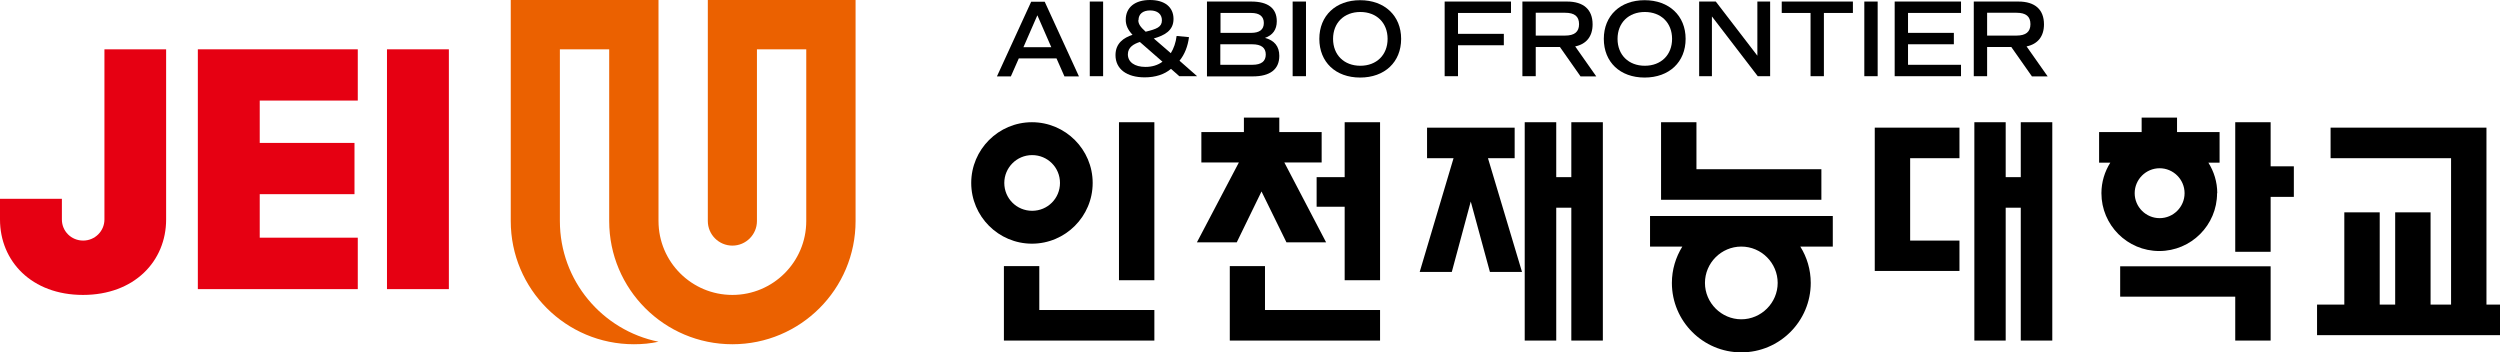 <?xml version="1.0" encoding="UTF-8"?>
<svg id="_레이어_2" data-name="레이어 2" xmlns="http://www.w3.org/2000/svg" viewBox="0 0 129.27 18.22">
  <defs>
    <style>
      .cls-1 {
        fill: #e60012;
      }

      .cls-2 {
        fill: #eb6100;
      }
    </style>
  </defs>
  <g id="_레이어_1-2" data-name="레이어 1">
    <g>
      <g>
        <path d="m54.62,3.02h-1.94l-.41.93h-.72l1.77-3.86h.7l1.77,3.86h-.75l-.41-.93Zm-1.69-.58h1.43l-.72-1.65-.72,1.65Z"/>
        <path d="m56.35.08h.69v3.86h-.69V.08Z"/>
        <path d="m60.98,3.94l-.43-.38c-.34.29-.81.44-1.36.44-.93,0-1.51-.43-1.51-1.15,0-.62.43-.9.88-1.05-.24-.26-.35-.49-.35-.78,0-.64.48-1.02,1.25-1.02s1.22.37,1.22.98-.47.85-1.02,1.01l.88.76c.15-.24.26-.55.3-.89l.64.06c-.06.47-.22.89-.49,1.22l.91.8h-.9Zm-.86-.74l-1.18-1.03c-.31.1-.62.27-.62.64,0,.4.35.65.91.65.34,0,.64-.09.88-.27Zm-1.26-2.16c0,.19.09.34.38.6.57-.14.84-.24.84-.59,0-.32-.23-.51-.61-.51s-.6.19-.6.5Z"/>
        <path d="m66.15,2.89c0,.69-.47,1.06-1.37,1.06h-2.37V.08h2.29c.87,0,1.32.35,1.32,1.02,0,.43-.21.72-.61.86.49.13.74.44.74.93Zm-3.05-1.19h1.59c.44,0,.66-.17.66-.51s-.22-.52-.65-.52h-1.59v1.03Zm2.35,1.12c0-.35-.23-.53-.7-.53h-1.65v1.06h1.66c.46,0,.69-.18.69-.53Z"/>
        <path d="m66.84.08h.69v3.86h-.69V.08Z"/>
        <path d="m68.22,2.01c0-1.2.85-2,2.11-2s2.12.8,2.12,2-.85,2-2.12,2-2.11-.8-2.11-2Zm3.53,0c0-.83-.57-1.39-1.41-1.39s-1.41.56-1.41,1.39.57,1.39,1.41,1.39,1.41-.56,1.41-1.39Z"/>
        <path d="m75.39.67v1.08h2.37v.59h-2.37v1.6h-.69V.08h3.43v.59h-2.74Z"/>
        <path d="m81.72,3.94l-1.06-1.51h-1.25v1.51h-.69V.08h2.31c.85,0,1.32.41,1.32,1.18,0,.62-.32,1.02-.9,1.14l1.09,1.55h-.82Zm-2.31-2.1h1.52c.48,0,.72-.19.72-.59s-.23-.59-.72-.59h-1.52v1.17Z"/>
        <path d="m82.93,2.01c0-1.2.85-2,2.11-2s2.12.8,2.12,2-.85,2-2.12,2-2.11-.8-2.11-2Zm3.53,0c0-.83-.57-1.39-1.41-1.39s-1.41.56-1.41,1.39.57,1.39,1.41,1.39,1.41-.56,1.41-1.39Z"/>
        <path d="m91.53.08v3.86h-.64l-2.37-3.09v3.09h-.66V.08h.86l2.15,2.8V.08h.66Z"/>
        <path d="m95.8.67h-1.49v3.27h-.69V.67h-1.49V.08h3.68v.59Z"/>
        <path d="m96.4.08h.69v3.86h-.69V.08Z"/>
        <path d="m98.66.67v1.03h2.37v.59h-2.37v1.06h2.74v.59h-3.43V.08h3.43v.59h-2.74Z"/>
        <path d="m105.06,3.94l-1.06-1.51h-1.25v1.51h-.69V.08h2.31c.85,0,1.32.41,1.32,1.18,0,.62-.32,1.02-.9,1.14l1.09,1.55h-.82Zm-2.31-2.1h1.52c.48,0,.72-.19.72-.59s-.23-.59-.72-.59h-1.52v1.17Z"/>
      </g>
      <g>
        <polygon class="cls-1" points="18.5 2.55 18.5 5.2 13.43 5.2 13.43 7.39 18.33 7.39 18.33 10.04 13.43 10.04 13.43 12.29 18.5 12.29 18.5 14.95 10.23 14.95 10.23 2.55 18.5 2.55"/>
        <rect class="cls-1" x="20.01" y="2.55" width="3.2" height="12.4"/>
        <path class="cls-1" d="m5.39,2.55h3.2v8.8c0,2.15-1.64,3.9-4.3,3.9S0,13.5,0,11.35v-1.07h3.2v1.07c0,.61.49,1.09,1.1,1.09s1.1-.49,1.1-1.09V2.55Z"/>
      </g>
      <path class="cls-2" d="m36.6,0v11.43c0,.7.57,1.27,1.27,1.27s1.27-.57,1.27-1.27V2.55h2.55v8.88c0,2.11-1.71,3.82-3.82,3.82s-3.82-1.71-3.82-3.82V0h-7.64v11.43h0s0,0,0,0c0,3.52,2.85,6.37,6.37,6.37.44,0,.86-.04,1.27-.13-2.91-.59-5.1-3.16-5.1-6.24h0s0,0,0,0V2.55h2.55v8.88h0c0,3.52,2.85,6.37,6.37,6.37s6.37-2.85,6.37-6.37h0V0h-7.64Z"/>
      <g>
        <polygon points="94.18 8.75 87.72 8.75 87.72 6.32 85.89 6.32 85.89 10.33 94.18 10.33 94.18 8.75"/>
        <path d="m85.31,12.75h1.68c-.34.55-.54,1.19-.54,1.88,0,1.98,1.61,3.59,3.59,3.59s3.59-1.61,3.59-3.59c0-.69-.2-1.34-.54-1.88h1.68v-1.58h-9.45v1.58Zm4.73,0c1.04,0,1.88.85,1.88,1.88s-.85,1.88-1.88,1.88-1.88-.85-1.88-1.88.84-1.88,1.88-1.88Z"/>
        <polygon points="81.25 9.16 80.47 9.16 80.47 6.32 78.84 6.32 78.84 17.61 80.47 17.61 80.47 10.74 81.25 10.74 81.25 17.61 82.88 17.61 82.88 6.32 81.25 6.32 81.25 9.16"/>
        <polygon points="78.32 8.18 78.32 6.6 73.79 6.6 73.79 8.18 75.16 8.18 73.41 14.06 75.07 14.06 76.05 10.42 77.04 14.06 78.7 14.06 76.94 8.18 78.32 8.18"/>
        <polygon points="104.49 9.16 103.71 9.16 103.71 6.32 102.09 6.32 102.09 17.61 103.71 17.61 103.71 10.74 104.49 10.74 104.49 17.61 106.12 17.61 106.12 6.32 104.49 6.32 104.49 9.16"/>
        <polygon points="117.41 6.32 115.58 6.32 115.58 13.02 117.41 13.02 117.41 10.18 118.61 10.18 118.61 8.6 117.41 8.6 117.41 6.32"/>
        <path d="m114.65,9.99c0-.58-.17-1.12-.46-1.58h.58v-1.58h-2.2v-.75h-1.83v.75h-2.2v1.58h.58c-.29.46-.46,1-.46,1.58,0,1.65,1.34,2.99,2.99,2.99s2.99-1.34,2.99-2.99Zm-4.27,0c0-.71.58-1.29,1.29-1.29s1.29.58,1.29,1.29-.58,1.29-1.29,1.29-1.29-.58-1.29-1.29Z"/>
        <polygon points="109.63 15.34 115.58 15.34 115.58 17.61 117.41 17.61 117.41 13.77 109.63 13.77 109.63 15.34"/>
        <polygon points="128.57 15.75 128.57 6.6 120.51 6.6 120.51 8.18 126.74 8.18 126.74 15.75 125.68 15.75 125.68 10.98 123.85 10.98 123.85 15.75 123.05 15.75 123.05 10.98 121.22 10.98 121.22 15.75 119.81 15.75 119.81 17.33 129.27 17.33 129.27 15.75 128.57 15.75"/>
        <polygon points="63.95 12.53 65.23 9.9 66.52 12.53 68.57 12.53 66.41 8.4 68.34 8.4 68.34 6.83 66.15 6.83 66.15 6.08 64.32 6.08 64.32 6.83 62.12 6.83 62.12 8.4 64.06 8.4 61.89 12.53 63.95 12.53"/>
        <polygon points="69.53 9.16 68.08 9.16 68.08 10.69 69.53 10.69 69.53 14.49 71.36 14.49 71.36 6.32 69.53 6.32 69.53 9.16"/>
        <polygon points="65.41 13.76 63.59 13.76 63.59 17.61 71.36 17.61 71.36 16.03 65.41 16.03 65.41 13.76"/>
        <rect x="57.86" y="6.32" width="1.83" height="8.17"/>
        <polygon points="53.74 13.76 51.91 13.76 51.91 17.61 59.69 17.61 59.69 16.03 53.74 16.03 53.74 13.76"/>
        <path d="m56.5,9.46c0-1.73-1.41-3.14-3.14-3.14s-3.14,1.41-3.14,3.14,1.41,3.14,3.14,3.14,3.14-1.41,3.14-3.14Zm-4.57,0c0-.79.64-1.44,1.44-1.44s1.44.64,1.44,1.44-.64,1.44-1.44,1.44-1.44-.64-1.44-1.44Z"/>
        <polygon points="96.94 14.01 101.32 14.01 101.32 12.44 98.77 12.44 98.77 8.18 101.32 8.18 101.32 6.6 96.94 6.6 96.94 14.01"/>
      </g>
    </g>
  </g>
</svg>